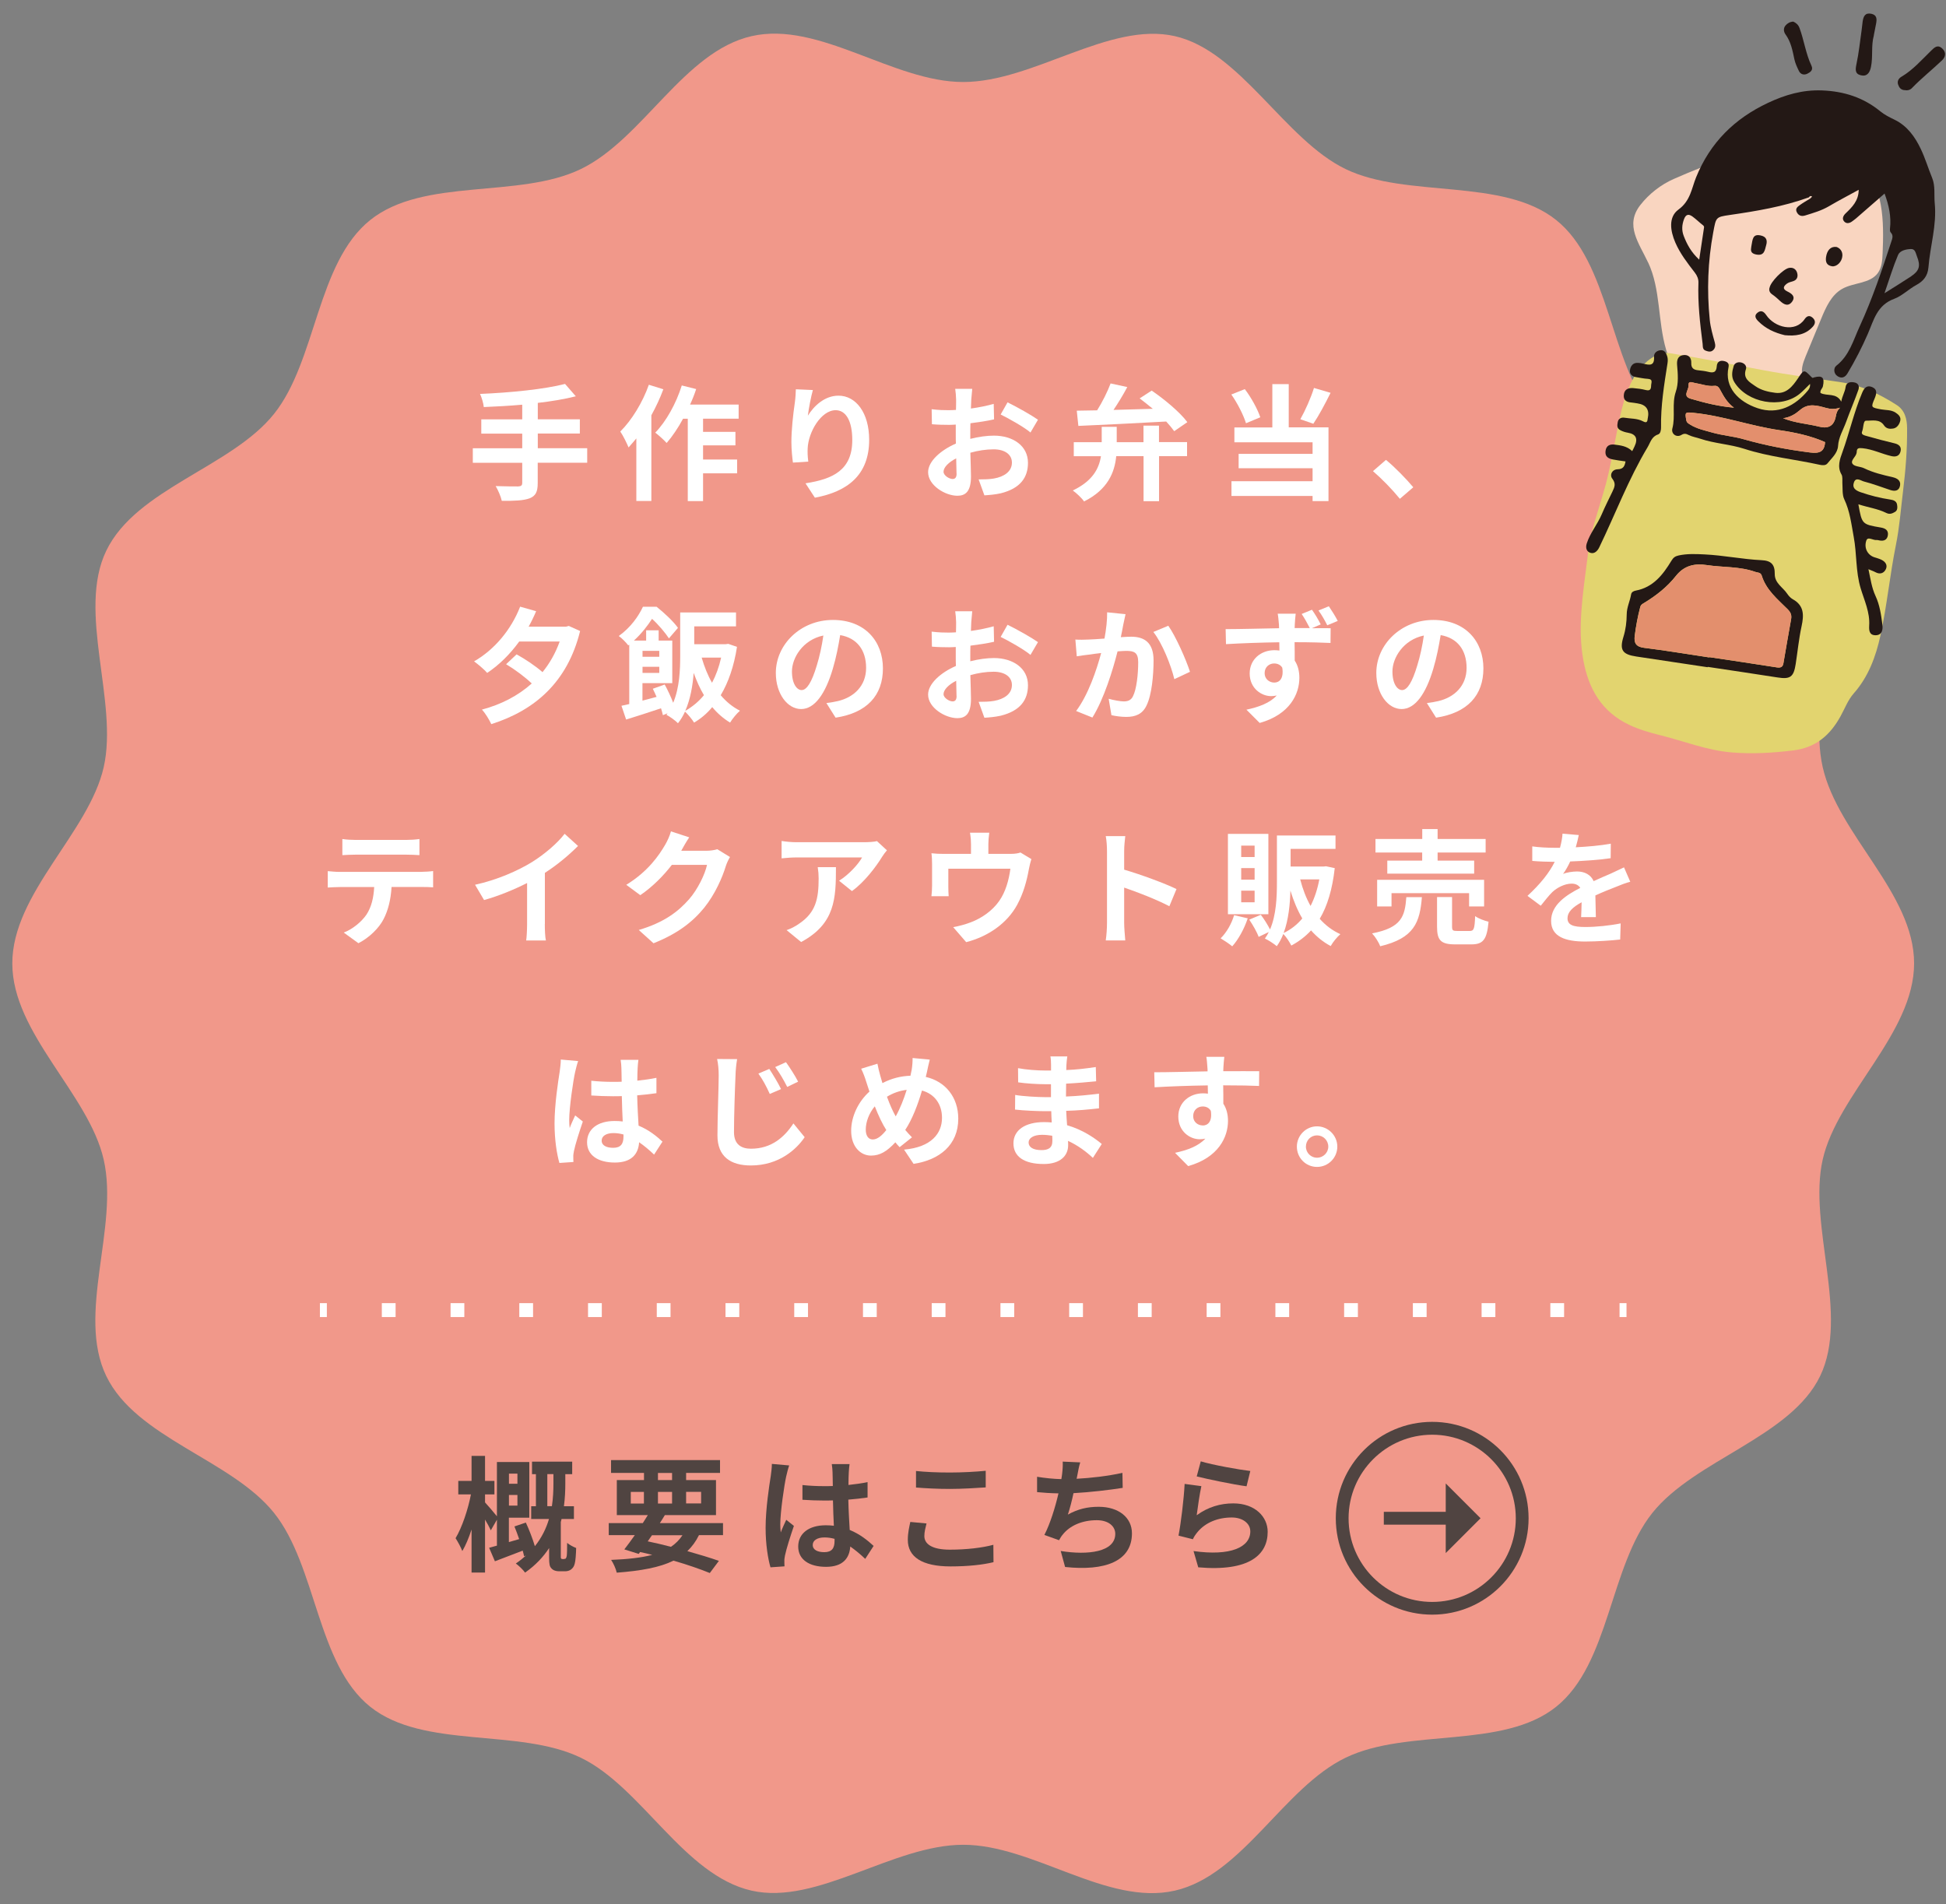 <?xml version="1.0" encoding="UTF-8"?>
<svg id="_レイヤー_1" data-name="レイヤー_1" xmlns="http://www.w3.org/2000/svg" width="280" height="274" viewBox="0 0 280 274">
  <rect x="0" y="0" width="280" height="274" fill="#808080" stroke="none"/>
  <path d="M275.41,138.61c0,10.08-11.01,18.8-13.15,28.23s3.87,22.36-.37,31.15-18.01,12.02-24.14,19.69c-6.16,7.71-6.14,21.74-13.85,27.9s-21.34,3.01-30.28,7.32-14.84,16.91-24.58,19.13-20.36-6.6-30.45-6.6-21.01,8.74-30.45,6.6c-9.74-2.21-15.79-14.89-24.58-19.13-8.93-4.31-22.6-1.19-30.28-7.32-7.71-6.16-7.69-20.19-13.85-27.9-6.13-7.67-19.83-10.76-24.14-19.69s1.85-21.4-.37-31.14c-2.14-9.44-13.15-18.15-13.15-28.23s11.01-18.8,13.15-28.23-3.87-22.36.37-31.15c4.31-8.93,18.01-12.02,24.14-19.69s6.14-21.74,13.85-27.9,21.34-3.01,30.28-7.32,14.84-16.91,24.58-19.13,20.36,6.6,30.45,6.6,21.01-8.74,30.45-6.6,15.79,14.89,24.58,19.13,22.6,1.19,30.28,7.32,7.69,20.19,13.85,27.9c6.13,7.67,19.83,10.76,24.14,19.69s-1.84,21.4.37,31.14,13.15,18.15,13.15,28.23" fill="#f1988a"/>
  <g>
    <path d="M84.48,66.58h-7.11v2.94c0,1.28-.32,1.84-1.17,2.18-.86.32-2.16.38-4,.36-.13-.61-.54-1.55-.88-2.12,1.33.05,2.84.05,3.24.05.41-.02.58-.14.58-.5v-2.9h-7.11v-2.09h7.11v-2.11h-5.89v-2.05h5.89v-2.11c-1.87.16-3.76.27-5.53.34-.05-.56-.32-1.42-.54-1.89,4.34-.18,9.27-.67,12.23-1.44l1.55,1.78c-1.6.41-3.49.72-5.47.95v2.36h6.05v2.05h-6.05v2.11h7.11v2.09Z" fill="#fff"/>
    <path d="M95.45,56c-.47,1.26-1.06,2.54-1.73,3.75v12.33h-2.16v-9c-.38.45-.76.9-1.12,1.3-.2-.52-.81-1.75-1.19-2.29,1.64-1.62,3.21-4.18,4.11-6.73l2.09.65ZM101.16,60.25v1.89h4.66v1.94h-4.66v2.04h4.9v1.98h-4.9v4h-2.2v-11.85h-.68c-.72,1.33-1.55,2.56-2.36,3.49-.34-.4-1.19-1.15-1.64-1.49,1.58-1.62,3.01-4.21,3.82-6.79l2.07.52c-.25.76-.54,1.5-.88,2.23h6.99v2.03h-5.11Z" fill="#fff"/>
    <path d="M116.96,56.12c-.25.88-.61,2.7-.72,3.69.85-1.37,2.39-2.88,4.41-2.88,2.48,0,4.41,2.43,4.41,6.36,0,5.04-3.1,7.45-7.81,8.32l-1.35-2.07c3.96-.61,6.73-1.91,6.73-6.23,0-2.75-.92-4.29-2.39-4.29-2.11,0-3.94,3.17-4.03,5.51-.02.49-.02,1.06.09,1.89l-2.21.14c-.09-.68-.22-1.78-.22-2.97,0-1.66.23-3.87.5-5.71.09-.65.13-1.37.14-1.87l2.45.11Z" fill="#fff"/>
    <path d="M139.59,63.15c1.21-.31,2.43-.47,3.42-.47,2.74,0,4.9,1.46,4.9,3.91,0,2.11-1.1,3.69-3.93,4.39-.83.18-1.64.25-2.34.29l-.83-2.29c.81,0,1.57-.02,2.2-.13,1.44-.25,2.59-.99,2.59-2.29,0-1.21-1.08-1.91-2.63-1.91-1.1,0-2.25.18-3.35.49.04,1.42.09,2.79.09,3.4,0,2.21-.81,2.79-1.96,2.79-1.75,0-4.21-1.5-4.21-3.39,0-1.57,1.82-3.17,4-4.12-.02-.41-.02-.83-.02-1.24v-1.49c-.34.02-.67.04-.95.04-.81,0-1.71-.02-2.48-.09l-.04-2.16c1.04.13,1.82.14,2.47.14.32,0,.67-.02,1.03-.04.02-.63.02-1.15.02-1.46,0-.38-.07-1.24-.13-1.57h2.45c-.04.32-.11,1.1-.14,1.55-.02.4-.04.83-.05,1.28,1.17-.16,2.34-.4,3.28-.67l.05,2.23c-1.01.23-2.23.41-3.4.56-.02.54-.02,1.08-.02,1.6v.63ZM137.63,68.15c0-.45-.02-1.26-.05-2.2-1.1.56-1.82,1.3-1.82,1.93,0,.54.83,1.04,1.3,1.04.32,0,.58-.16.58-.77ZM144.97,57.89c1.37.67,3.44,1.84,4.38,2.5l-1.08,1.84c-.85-.74-3.17-2.05-4.29-2.59l.99-1.75Z" fill="#fff"/>
    <path d="M166.77,63.61h4.03v2.02h-4.03v6.48h-2.23v-6.48h-3.93c-.23,2.34-1.21,4.81-4.63,6.52-.32-.49-1.12-1.22-1.62-1.58,2.88-1.37,3.78-3.19,4.05-4.93h-3.91v-2.02h4.02v-2.21h2.16v2.21h3.85v-2.38h2.23v2.38ZM154.92,59.09c.85-.02,1.84-.04,2.94-.05.76-1.21,1.49-2.68,1.94-3.87l2.4.52c-.59,1.12-1.3,2.27-1.98,3.29,1.76-.05,3.71-.11,5.65-.16-.63-.52-1.28-1.04-1.89-1.5l1.73-1.12c1.85,1.26,4.09,3.13,5.13,4.54l-1.89,1.3c-.29-.41-.68-.88-1.15-1.39-4.57.25-9.34.49-12.64.63l-.23-2.2Z" fill="#fff"/>
    <path d="M179.28,60.9c-.34-1.13-1.22-2.88-2.11-4.14l1.94-.77c.95,1.24,1.84,2.9,2.23,4.05l-2.07.86ZM185.42,61.49h5.73v10.61h-2.29v-.74h-11.67v-2.12h11.67v-1.87h-10.64v-2.07h10.64v-1.66h-11.25v-2.14h5.46v-6.23h2.36v6.23ZM191.45,56.52c-.79,1.6-1.71,3.31-2.48,4.45l-1.87-.65c.7-1.24,1.53-3.1,1.96-4.5l2.39.7Z" fill="#fff"/>
    <path d="M201.42,71.77c-1.1-1.35-2.61-2.9-3.87-3.98l1.87-1.62c1.28,1.04,3.01,2.83,3.93,3.94l-1.93,1.66Z" fill="#fff"/>
    <path d="M83.47,90.79c-1.82,7.38-6.54,11.42-12.78,13.4-.29-.63-.86-1.58-1.35-2.09,2.72-.72,5.19-1.98,7.17-3.76-.95-.92-2.43-2.02-3.69-2.77l1.51-1.42c1.22.67,2.72,1.67,3.73,2.56,1.04-1.28,1.87-2.74,2.47-4.41h-5.82c-1.33,1.84-2.92,3.4-4.61,4.52-.38-.45-1.35-1.28-1.89-1.66,2.92-1.67,5.33-4.54,6.63-7.87l2.3.65c-.32.77-.68,1.51-1.08,2.23h5.38l.4-.11,1.64.74Z" fill="#fff"/>
    <path d="M106.04,93.08c-.43,2.79-1.24,5.11-2.34,6.95.79.94,1.71,1.69,2.77,2.23-.47.4-1.1,1.17-1.42,1.71-.97-.59-1.82-1.33-2.57-2.23-.77.94-1.66,1.67-2.61,2.23-.27-.45-.9-1.22-1.31-1.58-.27.61-.61,1.17-1.01,1.67-.34-.36-1.21-.99-1.66-1.21l.16-.22-.67.27c-.05-.29-.16-.63-.27-.99-1.76.59-3.55,1.17-5.02,1.62l-.67-1.98c.34-.07.72-.16,1.12-.25v-8.55l-.14.11c-.31-.41-.94-1.06-1.37-1.35,1.71-1.22,2.84-2.84,3.48-4.21h1.96c1.08.86,2.43,2.11,3.08,3.04l-1.3,1.51c-.52-.79-1.51-1.98-2.43-2.81-.63.97-1.48,2.09-2.61,3.13h1.76v-1.48h1.8v1.48h1.96v6.12h-4.29v2.52c.65-.18,1.33-.36,2.03-.54-.18-.41-.36-.81-.54-1.17l1.71-.61c.43.79.9,1.78,1.22,2.63.92-2.18,1.01-4.75,1.01-6.82v-6.18h8.03v2h-6.01v2.57h4.52l.38-.05,1.24.43ZM92.45,93.65v.85h2.41v-.85h-2.41ZM94.86,96.82v-.88h-2.41v.88h2.41ZM101.29,100.03c-.58-.97-1.06-2.05-1.48-3.21-.14,1.82-.47,3.78-1.21,5.46,1.01-.58,1.91-1.31,2.68-2.25ZM100.96,94.62c.38,1.3.86,2.52,1.49,3.62.56-1.06,1.01-2.27,1.31-3.62h-2.81Z" fill="#fff"/>
    <path d="M118.91,101.16c.68-.09,1.19-.18,1.66-.29,2.29-.54,4.05-2.18,4.05-4.77s-1.33-4.3-3.73-4.72c-.25,1.51-.56,3.17-1.06,4.84-1.06,3.6-2.61,5.8-4.56,5.8s-3.64-2.18-3.64-5.19c0-4.11,3.58-7.63,8.21-7.63s7.2,3.08,7.2,6.97-2.3,6.41-6.81,7.09l-1.33-2.11ZM117.52,95.76c.41-1.31.74-2.85.95-4.32-2.95.61-4.52,3.21-4.52,5.17,0,1.8.72,2.68,1.39,2.68.74,0,1.46-1.12,2.18-3.53Z" fill="#fff"/>
    <path d="M139.59,95.15c1.21-.31,2.43-.47,3.42-.47,2.74,0,4.9,1.46,4.9,3.91,0,2.11-1.1,3.69-3.93,4.39-.83.18-1.64.25-2.34.29l-.83-2.29c.81,0,1.57-.02,2.2-.13,1.44-.25,2.59-.99,2.59-2.29,0-1.21-1.08-1.91-2.63-1.91-1.1,0-2.25.18-3.35.49.04,1.42.09,2.79.09,3.4,0,2.21-.81,2.79-1.96,2.79-1.75,0-4.21-1.5-4.21-3.39,0-1.57,1.82-3.17,4-4.12-.02-.41-.02-.83-.02-1.24v-1.49c-.34.02-.67.04-.95.04-.81,0-1.71-.02-2.48-.09l-.04-2.16c1.04.13,1.82.14,2.47.14.32,0,.67-.02,1.03-.04.02-.63.02-1.15.02-1.46,0-.38-.07-1.24-.13-1.57h2.45c-.04.32-.11,1.1-.14,1.55-.02.4-.04.83-.05,1.28,1.17-.16,2.34-.4,3.28-.67l.05,2.23c-1.01.23-2.23.41-3.4.56-.02.54-.02,1.08-.02,1.6v.63ZM137.63,100.15c0-.45-.02-1.26-.05-2.2-1.1.56-1.82,1.3-1.82,1.93,0,.54.83,1.04,1.3,1.04.32,0,.58-.16.58-.77ZM144.97,89.89c1.37.67,3.44,1.84,4.38,2.5l-1.08,1.84c-.85-.74-3.17-2.05-4.29-2.59l.99-1.75Z" fill="#fff"/>
    <path d="M161.95,88.36c-.11.47-.23,1.03-.32,1.48-.09.54-.23,1.19-.36,1.84.59-.04,1.13-.07,1.49-.07,1.89,0,3.22.85,3.22,3.4,0,2.11-.25,4.95-1.01,6.5-.59,1.24-1.58,1.64-2.93,1.64-.68,0-1.53-.11-2.12-.25l-.4-2.36c.68.2,1.71.38,2.18.38.59,0,1.06-.18,1.33-.77.5-.99.74-3.12.74-4.88,0-1.42-.61-1.62-1.75-1.62-.29,0-.72.04-1.22.07-.68,2.7-1.98,6.9-3.62,9.52l-2.34-.94c1.75-2.34,2.95-5.91,3.6-8.34-.63.07-1.19.14-1.53.2-.5.05-1.42.18-1.98.27l-.2-2.41c.65.05,1.24.02,1.89,0,.56-.02,1.4-.07,2.3-.14.25-1.37.4-2.67.38-3.78l2.65.27ZM168.1,90.03c1.08,1.53,2.58,4.93,3.12,6.63l-2.25,1.06c-.47-1.98-1.75-5.2-3.02-6.79l2.16-.9Z" fill="#fff"/>
    <path d="M188.8,90.39c1.12,0,2.14-.02,2.66,0l-.02,2.12c-1.08-.05-2.75-.11-5.17-.11.02.9.02,1.87.02,2.65.45.67.67,1.53.67,2.47,0,2.34-1.37,5.28-5.71,6.5l-1.91-1.91c1.8-.38,3.39-.97,4.36-2.04-.25.05-.52.09-.81.09-1.37,0-3.08-1.1-3.08-3.26,0-2.04,1.62-3.35,3.56-3.35.25,0,.49.02.72.05l-.02-1.19c-2.7.04-5.47.14-7.67.27l-.05-2.16c2.05,0,5.28-.09,7.69-.13,0-.22-.02-.4-.02-.54-.05-.58-.11-1.24-.18-1.55h2.59c-.05.29-.11,1.24-.13,1.53,0,.14-.02.32-.02.54h2.18c-.36-.7-.74-1.4-1.17-2.03l1.48-.61c.45.63.94,1.46,1.26,2.11l-1.24.54ZM183.35,98.21c.74,0,1.39-.58,1.15-2.14-.25-.41-.68-.61-1.17-.61-.67,0-1.37.47-1.37,1.4,0,.83.67,1.35,1.39,1.35ZM190.97,89.96c-.36-.72-.79-1.48-1.26-2.12l1.49-.61c.45.67.94,1.44,1.28,2.11l-1.51.63Z" fill="#fff"/>
    <path d="M205.31,101.16c.68-.09,1.19-.18,1.66-.29,2.29-.54,4.05-2.18,4.05-4.77s-1.33-4.3-3.73-4.72c-.25,1.51-.56,3.17-1.06,4.84-1.06,3.6-2.61,5.8-4.56,5.8s-3.64-2.18-3.64-5.19c0-4.11,3.58-7.63,8.21-7.63s7.2,3.08,7.2,6.97-2.3,6.41-6.81,7.09l-1.33-2.11ZM203.92,95.76c.41-1.31.74-2.85.95-4.32-2.95.61-4.52,3.21-4.52,5.17,0,1.8.72,2.68,1.39,2.68.74,0,1.46-1.12,2.18-3.53Z" fill="#fff"/>
    <path d="M60.68,125.44c.38,0,1.15-.04,1.64-.11v2.34c-.45-.04-1.13-.05-1.64-.05h-4.34c-.11,1.85-.5,3.37-1.15,4.63-.63,1.24-2.02,2.65-3.62,3.46l-2.11-1.53c1.28-.49,2.54-1.53,3.26-2.57.74-1.12,1.04-2.47,1.12-3.98h-4.95c-.52,0-1.22.04-1.73.07v-2.36c.54.05,1.17.11,1.73.11h11.79ZM51.19,122.97c-.63,0-1.39.04-1.93.07v-2.32c.58.09,1.31.13,1.91.13h7.24c.61,0,1.33-.04,1.94-.13v2.32c-.63-.04-1.31-.07-1.94-.07h-7.22Z" fill="#fff"/>
    <path d="M78.39,132.96c0,.79.04,1.91.16,2.36h-2.84c.07-.43.13-1.57.13-2.36v-5.91c-1.85.94-4.1,1.87-6.19,2.45l-1.3-2.2c3.15-.68,6.18-2.02,8.19-3.26,1.82-1.13,3.69-2.74,4.7-4.07l1.93,1.75c-1.37,1.37-2.99,2.72-4.77,3.87v7.36Z" fill="#fff"/>
    <path d="M105.02,123.33c-.2.34-.45.85-.59,1.3-.49,1.6-1.51,4-3.13,6.01-1.71,2.09-3.89,3.73-7.27,5.08l-2.12-1.91c3.69-1.1,5.69-2.66,7.26-4.45,1.22-1.4,2.27-3.56,2.56-4.92h-5.06c-1.21,1.57-2.77,3.15-4.54,4.36l-2.02-1.49c3.15-1.93,4.72-4.25,5.62-5.8.27-.45.65-1.28.81-1.89l2.63.86c-.43.63-.88,1.44-1.1,1.84l-.05.09h3.62c.56,0,1.15-.09,1.57-.22l1.84,1.13Z" fill="#fff"/>
    <path d="M127.62,122.34c-.2.23-.54.67-.7.94-.85,1.4-2.56,3.67-4.34,4.93l-1.85-1.49c1.44-.88,2.84-2.47,3.31-3.35h-9.38c-.76,0-1.35.05-2.2.13v-2.5c.68.11,1.44.18,2.2.18h9.7c.5,0,1.49-.05,1.82-.16l1.44,1.33ZM120.28,124.77c0,4.46-.09,8.14-5.01,10.77l-2.09-1.71c.58-.2,1.22-.5,1.89-.99,2.29-1.58,2.72-3.49,2.72-6.45,0-.56-.04-1.04-.13-1.62h2.61Z" fill="#fff"/>
    <path d="M148.4,123.62c-.14.4-.29,1.08-.36,1.44-.31,1.73-.79,3.46-1.67,5.1-1.44,2.66-4.14,4.57-7.35,5.4l-1.87-2.16c.81-.14,1.8-.41,2.54-.7,1.49-.56,3.08-1.62,4.09-3.08.92-1.31,1.39-3.03,1.6-4.63h-8.93v2.63c0,.41.02.97.05,1.33h-2.48c.05-.45.09-1.03.09-1.51v-3.12c0-.4-.02-1.12-.09-1.55.63.07,1.15.09,1.84.09h3.85v-1.39c0-.5-.02-.88-.14-1.66h2.77c-.09.77-.13,1.15-.13,1.66v1.39h3.13c.76,0,1.19-.09,1.49-.2l1.57.95Z" fill="#fff"/>
    <path d="M168.25,130.39c-1.85-.97-4.56-2.02-6.5-2.68v5.1c0,.52.09,1.78.16,2.5h-2.81c.11-.7.18-1.78.18-2.5v-10.33c0-.65-.05-1.55-.18-2.18h2.81c-.07.63-.16,1.42-.16,2.18v2.65c2.41.7,5.87,1.98,7.53,2.79l-1.03,2.48Z" fill="#fff"/>
    <path d="M179.53,132.13c-.5,1.51-1.35,3.06-2.23,4.03-.4-.34-1.21-.88-1.67-1.15.85-.83,1.57-2.09,1.94-3.33l1.96.45ZM182.5,131.54h-5.82v-11.56h5.82v11.56ZM180.52,121.67h-1.93v1.64h1.93v-1.64ZM180.52,124.9h-1.93v1.67h1.93v-1.67ZM180.52,128.15h-1.93v1.67h1.93v-1.67ZM192.05,124.91c-.34,3.04-1.06,5.44-2.16,7.29.83.94,1.82,1.69,2.97,2.21-.47.4-1.1,1.17-1.39,1.71-1.1-.58-2.03-1.35-2.83-2.25-.81.88-1.76,1.6-2.84,2.18-.25-.5-.72-1.24-1.15-1.67-.25.63-.56,1.24-.94,1.76-.36-.32-1.22-.88-1.71-1.1.22-.31.4-.61.56-.94l-1.46.7c-.23-.67-.83-1.71-1.35-2.48l1.66-.7c.49.63,1.01,1.48,1.33,2.11.9-2.09.99-4.68.99-6.77v-6.75h8.43v1.93h-6.46v2.54h4.75l.34-.04,1.26.27ZM187.38,132.15c-.7-1.19-1.26-2.54-1.71-4.01-.05,1.96-.27,4.2-.97,6.1,1.03-.49,1.93-1.19,2.68-2.09ZM187.08,126.53c.36,1.39.85,2.68,1.49,3.82.56-1.1.99-2.38,1.26-3.82h-2.75Z" fill="#fff"/>
    <path d="M204.59,129.07c-.29,3.62-1.08,5.91-6,7.08-.2-.56-.74-1.4-1.17-1.85,4.27-.83,4.72-2.45,4.93-5.22h2.23ZM204.64,122.66h-6.73v-1.95h6.73v-1.42h2.21v1.42h6.91v1.95h-6.91v1.17h5.26v1.87h-12.5v-1.87h5.02v-1.17ZM211.38,130.42v-1.91h-11.16v1.91h-2.07v-3.83h15.39v3.83h-2.16ZM211.48,133.95c.59,0,.7-.31.77-2.14.43.34,1.35.67,1.93.81-.23,2.59-.79,3.26-2.48,3.26h-2.32c-2.09,0-2.61-.61-2.61-2.54v-4.27h2.16v4.23c0,.58.11.65.76.65h1.8Z" fill="#fff"/>
    <path d="M227.5,131.94c.04-.52.05-1.35.07-2.12-1.31.72-2.03,1.42-2.03,2.3,0,.99.85,1.26,2.59,1.26,1.51,0,3.49-.2,5.06-.52l-.07,2.32c-1.19.14-3.37.29-5.04.29-2.79,0-4.9-.67-4.9-2.97s2.16-3.71,4.2-4.75c-.29-.45-.76-.61-1.24-.61-1.01,0-2.11.58-2.79,1.22-.54.54-1.04,1.19-1.66,1.96l-1.91-1.42c1.87-1.73,3.13-3.31,3.92-4.9h-.22c-.72,0-2.03-.04-3.01-.13v-2.09c.9.14,2.23.2,3.13.2h.86c.22-.81.34-1.53.36-2.03l2.34.2c-.09.43-.22,1.04-.43,1.76,1.67-.09,3.48-.23,5.04-.52l-.02,2.09c-1.71.25-3.91.4-5.82.47-.29.63-.65,1.28-1.03,1.8.47-.23,1.42-.36,2.02-.36,1.08,0,1.98.47,2.38,1.39.92-.43,1.67-.74,2.41-1.06.68-.31,1.31-.61,1.96-.92l.9,2.07c-.58.14-1.51.5-2.12.76-.79.31-1.8.7-2.9,1.21.02.99.05,2.3.07,3.12h-2.14Z" fill="#fff"/>
    <path d="M83.18,152.68c-.14.36-.36,1.26-.43,1.58-.27,1.19-.85,5.11-.85,6.9,0,.36.02.79.07,1.15.23-.63.52-1.22.79-1.82l1.1.88c-.5,1.46-1.08,3.28-1.28,4.25-.05.25-.11.63-.09.83,0,.18,0,.49.02.74l-2.02.14c-.36-1.24-.7-3.28-.7-5.69,0-2.7.52-6.07.74-7.44.07-.5.16-1.19.16-1.75l2.48.22ZM94.12,166.13c-.74-.7-1.46-1.3-2.16-1.78-.11,1.69-1.08,2.92-3.49,2.92s-4-1.04-4-2.92,1.53-3.06,3.96-3.06c.41,0,.81.02,1.17.07-.05-1.1-.11-2.39-.13-3.65-.43.02-.86.02-1.28.02-1.04,0-2.05-.04-3.11-.11v-2.12c1.03.11,2.05.16,3.11.16.41,0,.85,0,1.26-.02-.02-.88-.02-1.6-.04-1.98,0-.27-.05-.81-.11-1.17h2.56c-.05.34-.09.77-.11,1.15-.02.4-.05,1.06-.05,1.85.97-.11,1.91-.23,2.75-.41v2.21c-.86.13-1.8.23-2.77.31.04,1.73.13,3.15.2,4.36,1.49.61,2.61,1.53,3.44,2.3l-1.21,1.87ZM89.7,163.23c-.47-.13-.95-.2-1.44-.2-1.01,0-1.69.41-1.69,1.08,0,.72.72,1.04,1.66,1.04,1.1,0,1.48-.58,1.48-1.62v-.31Z" fill="#fff"/>
    <path d="M106.06,152.39c-.13.76-.22,1.67-.23,2.38-.09,1.93-.22,5.91-.22,8.12,0,1.8,1.08,2.39,2.45,2.39,2.95,0,4.83-1.69,6.1-3.64l1.62,1.98c-1.15,1.71-3.67,4.07-7.74,4.07-2.92,0-4.81-1.28-4.81-4.32,0-2.39.18-7.06.18-8.61,0-.85-.07-1.69-.23-2.39l2.88.02ZM112.38,156.7l-1.62.7c-.52-1.15-.99-2.02-1.64-2.93l1.57-.67c.5.76,1.3,2.07,1.69,2.9ZM114.84,155.63l-1.57.76c-.58-1.13-1.06-1.96-1.73-2.86l1.55-.7c.52.72,1.35,2,1.75,2.81Z" fill="#fff"/>
    <path d="M133.2,154.95c2.79.63,4.68,2.88,4.68,6.01,0,3.78-2.7,5.94-6.43,6.5l-1.37-2.05c3.93-.34,5.46-2.34,5.46-4.57,0-1.98-1.08-3.44-2.88-3.93-.61,2.07-1.39,4.12-2.41,5.67.32.38.65.74.97,1.06l-1.78,1.42c-.22-.23-.43-.47-.61-.7-1.21,1.3-2.2,1.91-3.51,1.91-1.48,0-2.85-1.26-2.85-3.57,0-2.05,1.03-4.21,2.63-5.64-.16-.47-.32-.95-.47-1.44-.2-.65-.41-1.21-.72-1.85l2.34-.72c.11.58.25,1.17.4,1.69.09.34.2.72.32,1.1,1.35-.7,2.67-1.01,4.03-1.06.07-.31.13-.59.18-.86.09-.52.14-1.28.13-1.69l2.47.23c-.14.49-.31,1.35-.41,1.8l-.16.68ZM127.53,162.6c-.56-.86-1.13-2.07-1.66-3.42-.83.99-1.3,2.25-1.3,3.35,0,.86.36,1.42,1.01,1.42s1.3-.54,1.94-1.35ZM127.62,157.8c.4,1.1.85,2.12,1.26,2.83.63-1.13,1.17-2.5,1.58-3.82-1.08.13-2.02.49-2.84.99Z" fill="#fff"/>
    <path d="M157.27,166.62c-.95-.9-2.18-1.82-3.6-2.47.02.23.02.45.02.63,0,1.53-1.15,2.7-3.51,2.7-2.84,0-4.36-1.08-4.36-2.97s1.66-3.06,4.41-3.06c.38,0,.74.02,1.1.05-.04-.54-.05-1.1-.07-1.62h-.92c-1.04,0-3.1-.09-4.29-.23l.02-2.11c1.03.2,3.35.32,4.3.32h.85v-1.86h-.85c-1.13,0-2.85-.11-3.87-.27l-.02-2.04c1.12.22,2.77.34,3.87.34h.88v-.81c0-.32-.02-.88-.09-1.22h2.43c-.05.36-.11.81-.13,1.26l-.02.7c1.39-.05,2.7-.2,4.25-.43l.05,2.05c-1.17.11-2.61.25-4.32.34l-.02,1.85c1.8-.07,3.29-.23,4.75-.41v2.11c-1.6.18-2.99.31-4.72.36.04.67.07,1.39.13,2.07,2.25.65,3.96,1.84,4.99,2.7l-1.28,2ZM151.4,163.41c-.47-.07-.95-.13-1.46-.13-1.26,0-1.94.49-1.94,1.1,0,.67.63,1.1,1.85,1.1.95,0,1.57-.29,1.57-1.31,0-.2,0-.45-.02-.76Z" fill="#fff"/>
    <path d="M181.17,156.25c-1.08-.05-2.75-.09-5.17-.09.02.9.02,1.87.02,2.65.45.67.67,1.53.67,2.47,0,2.32-1.37,5.28-5.73,6.5l-1.89-1.91c1.8-.38,3.37-.97,4.36-2.04-.25.05-.52.09-.81.09-1.39,0-3.08-1.1-3.08-3.28,0-2.02,1.62-3.33,3.56-3.33.25,0,.49.02.7.05l-.02-1.19c-2.7.04-5.46.14-7.65.27l-.05-2.16c2.03,0,5.28-.09,7.67-.13,0-.22,0-.41-.02-.54-.04-.58-.09-1.26-.16-1.55h2.59c-.05.29-.11,1.24-.13,1.53,0,.14-.02.32-.02.54,1.8,0,4.23-.02,5.17,0l-.02,2.11ZM173.05,161.94c.74,0,1.4-.56,1.17-2.11-.25-.43-.67-.63-1.17-.63-.68,0-1.37.47-1.37,1.4,0,.83.67,1.33,1.37,1.33Z" fill="#fff"/>
    <path d="M192.42,164.98c0,1.6-1.3,2.92-2.92,2.92s-2.9-1.31-2.9-2.92,1.31-2.92,2.9-2.92,2.92,1.31,2.92,2.92ZM191.12,164.98c0-.9-.72-1.62-1.62-1.62s-1.6.72-1.6,1.62.74,1.6,1.6,1.6,1.62-.7,1.62-1.6Z" fill="#fff"/>
  </g>
  <g>
    <path d="M81.19,224.3c.11,0,.2-.02.23-.09.05-.05.11-.2.13-.38.04-.31.05-1.01.05-1.84.31.27.88.58,1.3.74-.02.9-.09,1.85-.2,2.23-.09.41-.27.65-.52.85-.22.18-.56.27-.88.27h-.85c-.41,0-.83-.11-1.1-.41-.27-.29-.34-.59-.34-1.6v-1.33c-.83,1.26-1.94,2.47-3.46,3.53-.27-.4-.92-1.01-1.33-1.31.54-.36,1.03-.76,1.46-1.15l-.27.11c-.05-.23-.11-.5-.2-.81-1.39.54-2.81,1.08-4,1.53l-.83-1.94c.32-.09.7-.2,1.12-.31v-3.73l-.88,1.53c-.18-.41-.5-.99-.83-1.55v7.62h-1.94v-6.19c-.4,1.21-.85,2.3-1.33,3.1-.22-.58-.65-1.35-.97-1.85.92-1.53,1.8-4.14,2.21-6.3h-1.82v-1.94h1.91v-3.6h1.94v3.6h1.35v1.94h-1.35v1.15c.34.36,1.3,1.48,1.71,2v-7.81h4.66v8.01h-2.94v3.51l1.48-.43c-.22-.63-.45-1.26-.68-1.82l1.64-.56c.49,1.06.99,2.36,1.3,3.4,1.01-1.26,1.64-2.59,2.03-3.91h-2.56v-1.84h.68v-4.61h-.56v-1.8h5.78v1.8h-.99v1.35c0,.97-.04,2.07-.2,3.26h1.44v1.84h-1.78c-.04.14-.07.29-.11.43v4.97c0,.11,0,.22.04.27.04.07.13.09.22.09h.23ZM73.23,212.03v1.46h1.22v-1.46h-1.22ZM74.45,216.63v-1.53h-1.22v1.53h1.22ZM79.41,216.71c.18-1.19.22-2.3.22-3.26v-1.35h-.88v4.61h.67Z" fill="#504441"/>
    <path d="M100.57,220.88c-.45.92-1.01,1.67-1.67,2.3,1.75.49,3.31.97,4.54,1.4l-1.31,1.75c-1.37-.56-3.19-1.19-5.22-1.78-2.02.99-4.68,1.46-8.17,1.73-.14-.61-.49-1.37-.81-1.84,2.38-.09,4.32-.31,5.92-.72-.58-.14-1.15-.29-1.75-.41l-.2.27-2.07-.65c.45-.58.97-1.28,1.51-2.05h-3.75v-1.73h4.9c.25-.4.49-.77.72-1.15h-4.46v-5.04h3.91v-1.03h-4.74v-1.85h15.68v1.85h-4.88v1.03h4.3v5.04h-7.36c-.22.38-.47.76-.72,1.15h9.09v1.73h-3.46ZM90.76,216.33h1.89v-1.67h-1.89v1.67ZM93.19,221.77c1.12.23,2.25.5,3.35.79.67-.45,1.22-1.01,1.66-1.67h-4.39l-.61.88ZM94.67,212.96h2.03v-1.03h-2.03v1.03ZM96.7,216.33v-1.67h-2.03v1.67h2.03ZM98.72,214.65v1.67h2.16v-1.67h-2.16Z" fill="#504441"/>
    <path d="M113.55,210.86c-.14.36-.36,1.26-.43,1.58-.27,1.19-.85,5.11-.85,6.9,0,.36.02.79.07,1.15.23-.63.52-1.22.79-1.82l1.1.88c-.5,1.46-1.08,3.28-1.28,4.25-.05.25-.11.63-.09.83,0,.18,0,.49.02.74l-2.02.14c-.36-1.24-.7-3.28-.7-5.69,0-2.7.52-6.07.74-7.44.07-.5.16-1.19.16-1.75l2.48.22ZM124.5,224.3c-.74-.7-1.46-1.3-2.16-1.78-.11,1.69-1.08,2.92-3.49,2.92s-4-1.04-4-2.92,1.53-3.06,3.96-3.06c.41,0,.81.02,1.17.07-.05-1.1-.11-2.39-.13-3.65-.43.02-.86.02-1.28.02-1.04,0-2.05-.04-3.11-.11v-2.12c1.03.11,2.05.16,3.11.16.41,0,.85,0,1.26-.02-.02-.88-.02-1.6-.04-1.98,0-.27-.05-.81-.11-1.17h2.56c-.05.34-.09.77-.11,1.15-.02.4-.05,1.06-.05,1.85.97-.11,1.91-.23,2.75-.41v2.21c-.86.13-1.8.23-2.77.31.04,1.73.13,3.15.2,4.36,1.49.61,2.61,1.53,3.44,2.3l-1.21,1.87ZM120.07,221.41c-.47-.13-.95-.2-1.44-.2-1.01,0-1.69.41-1.69,1.08,0,.72.72,1.04,1.66,1.04,1.1,0,1.48-.58,1.48-1.62v-.31Z" fill="#504441"/>
    <path d="M133.31,219.21c-.16.65-.31,1.21-.31,1.8,0,1.13,1.08,1.96,3.66,1.96,2.41,0,4.68-.27,6.27-.7l.02,2.5c-1.55.38-3.69.61-6.19.61-4.09,0-6.14-1.37-6.14-3.82,0-1.04.22-1.91.36-2.58l2.34.22ZM131.8,211.65c1.33.14,2.99.22,4.86.22,1.76,0,3.8-.11,5.17-.25v2.39c-1.24.09-3.46.22-5.15.22-1.87,0-3.42-.09-4.88-.2v-2.38Z" fill="#504441"/>
    <path d="M161.54,214.08c-1.85.29-4.68.63-7.08.76-.23,1.08-.52,2.21-.81,3.08,1.44-.79,2.79-1.12,4.43-1.12,2.88,0,4.79,1.55,4.79,3.82,0,4.01-3.85,5.46-9.62,4.84l-.63-2.3c3.91.63,7.85.16,7.85-2.47,0-1.06-.94-1.96-2.66-1.96-2.05,0-3.87.74-4.93,2.11-.2.23-.32.47-.5.77l-2.11-.76c.85-1.64,1.57-4.01,2.03-5.98-1.13-.02-2.18-.09-3.08-.18v-2.21c1.06.18,2.41.32,3.49.34.04-.27.09-.5.11-.72.09-.77.11-1.21.09-1.8l2.52.11c-.2.63-.29,1.22-.41,1.82l-.11.54c2.03-.11,4.45-.38,6.59-.85l.04,2.16Z" fill="#504441"/>
    <path d="M172.21,218c1.62-1.17,3.38-1.69,5.24-1.69,3.13,0,4.95,1.93,4.95,4.09,0,3.26-2.57,5.76-9.99,5.11l-.68-2.34c5.35.76,8.17-.56,8.17-2.83,0-1.15-1.1-2-2.67-2-2.02,0-3.8.74-4.92,2.09-.32.4-.52.68-.67,1.04l-2.07-.52c.34-1.75.77-5.22.88-7.44l2.41.32c-.23.99-.54,3.13-.67,4.16ZM172.77,210.26c1.69.52,5.56,1.21,7.13,1.39l-.54,2.2c-1.8-.23-5.78-1.06-7.17-1.42l.58-2.16Z" fill="#504441"/>
  </g>
  <g>
    <line x1="46.03" y1="188.5" x2="47.03" y2="188.5" fill="none" stroke="#fff" stroke-miterlimit="10" stroke-width="2"/>
    <line x1="54.94" y1="188.5" x2="229.07" y2="188.5" fill="none" stroke="#fff" stroke-dasharray="1.98 7.91" stroke-miterlimit="10" stroke-width="2"/>
    <line x1="233.03" y1="188.5" x2="234.03" y2="188.5" fill="none" stroke="#fff" stroke-miterlimit="10" stroke-width="2"/>
  </g>
  <path d="M237.14,37.76c1.83,3.89,1.37,8.47,2.6,12.6.3.99.71,1.99,1.43,2.73.95.97,2.3,1.4,3.6,1.78,6.1,1.77,12.31,3.15,18.59,4.13.45-1.26.91-2.52,1.36-3.78-.51.61-.87,1.33-1.07,2.09-.88-1.5-3.39-1.41-4.17-2.97-.48-.95-.07-2.1.33-3.08.74-1.8,1.48-3.6,2.23-5.4.68-1.65,1.46-3.41,3.01-4.29,1.66-.94,4.01-.74,5.14-2.28.58-.8.65-1.85.69-2.83.2-4.57.16-9.78-3.2-12.89-2.78-2.58-6.96-2.84-10.74-2.55-5.61.42-10.97,2.48-16.09,4.72-1.87.82-3.58,2.15-4.84,3.77-2.25,2.89-.19,5.45,1.13,8.27Z" fill="#f9d5c0"/>
  <g>
    <path d="M228.46,79.89c.14-2.75,1.57-6.47,2.61-10.28.53-1.96.88-3.97,1.28-5.96.53-2.63.94-5.3,1.98-7.79.72-1.72,1.69-3.27,3.29-4.34.88-.59,1.77-.85,2.82-.68,4.43.72,8.84,1.6,13.25,2.42,3.7.69,7.44,1.18,11.16,1.73,2.95.44,5.57,1.69,8.05,3.28,1.18.75,1.49,2.02,1.5,3.33.03,3.03-.21,6.04-.58,9.06-.32,2.59-.51,5.2-1.03,7.76-.87,4.33-1.29,8.75-2.23,13.05-.65,2.97-1.72,5.9-3.82,8.28-.85.96-1.29,2.17-1.9,3.28-1.51,2.75-3.57,4.56-6.88,4.95-2.94.35-5.81.53-8.8.28-3.6-.3-6.85-1.63-10.26-2.47-1.53-.38-3.04-.82-4.47-1.49-3.96-1.87-5.87-5.17-6.62-9.35-.84-4.66-.09-9.24.65-15.07Z" fill="#e2d46f"/>
    <path d="M260.41,55.26c-.5.48-.95.98-1.46,1.4-2.69,2.2-7.54,1.32-9.4-1.67-.48-.77-.33-1.56-.1-2.32.14-.48.68-.64,1.14-.5.41.12.78.48.62.96-.46,1.34.51,1.84,1.34,2.42.86.61,1.88.84,2.88.97,1.6.21,2.49-.93,3.26-2.07.88-1.3.85-1.34,1.97-.18.17.17.24.06.36.03,1.2-.32,1.54.04,1.27,1.28-.08.34-.44.56-.35.96.93.5,2.28-.08,2.99,1.25.13-.81.53-1.38.62-2.08.08-.63.56-.8,1.2-.7.71.11.8.63.64,1.09-.55,1.56-1.21,3.08-1.77,4.63-.41,1.13-1.07,2.17-1.15,3.43-.07,1.06-.92,1.75-1.53,2.52-.23.29-.68.29-1.08.2-3.62-.8-7.32-1.15-10.87-2.3-2.07-.67-4.29-.76-6.36-1.46-.54-.18-1.12-.27-1.63-.52-.4-.19-.63-.29-1.09-.01-.69.41-1.49-.17-1.28-.95.46-1.74-.1-3.53.49-5.27.42-1.22.3-2.55.19-3.85-.05-.63.06-1.3.84-1.42.8-.13,1.23.35,1.2,1.13-.03.77.38.99,1.03,1.05.46.05.92.1,1.37.21.74.19,1.21.14,1.27-.81.03-.53.38-.89,1.05-.73.51.12.75.36.64.88-.63,2.92,1.44,4.98,4.18,5.9,2.93.99,5.42-.35,7.23-2.53.23-.28.37-.56.31-.97ZM262.6,63.61c-2.07-.92-4.35-1.39-6.57-1.72-4.16-.6-8.14-2.07-12.33-2.49-1.23-.12-1.28-.11-1.07,1.05.07.36.28.46.55.63.98.62,2.09.84,3.18,1.15,1.47.42,3.02.53,4.48.95,3.15.9,6.34,1.51,9.6,1.92,1.39.18,2.07-.12,2.16-1.5ZM256.56,60.18c1.84.72,3.56.79,5.2,1.21,1.3.33,2.13-.1,2.39-1.49.07-.39.15-.79.61-1.24-.85.26-1.39.2-2.03.03-1.23-.33-2.53-.75-3.76.33-.59.51-1.31,1-2.4,1.16ZM249.48,58.65c-.89-.64-1.42-1.53-1.9-2.43-.21-.4-.4-.76-.91-.7-.97.11-1.87-.27-2.8-.41-.34-.05-.97-.4-.91.36.05.64-.92,1.54.3,1.9,2.03.6,4.09,1.11,6.23,1.29Z" fill="#231815"/>
    <path d="M267.4,72.61c.51,2.81.51,2.83,3.21,3.29.66.11,1.12.39,1.03,1.09-.09.7-.6.91-1.27.76-.11-.03-.23-.06-.34-.05-.52.07-1.29-.57-1.5.09-.36,1.1.22,2.08,1.16,2.39.36.12.71.2,1.06.38.58.3.84.78.61,1.3-.26.59-.82.84-1.49.48-.29-.16-.61-.26-1.03-.44.3,1.37.46,2.64,1.02,3.85.61,1.3.81,2.74.99,4.15.08.67-.02,1.49-.98,1.5-.9,0-.96-.68-.92-1.39.12-1.91-.7-3.61-1.23-5.37-.73-2.42-.54-4.96-1-7.41-.34-1.83-.54-3.68-1.37-5.42-.29-.61-.21-1.54-.26-2.32-.02-.42.06-.91-.13-1.23-.64-1.1-.22-2.22.12-3.16,1.03-2.84,1.68-5.81,2.86-8.6.32-.76.73-1.11,1.45-.8.77.34.62.98.34,1.64-.55,1.3-.53,1.28.93,1.56.7.13,1.43.04,2.09.47.47.31.8.65.66,1.2-.13.52-.48,1.01-1.02,1.09-.45.07-.97.06-1.32-.47-.63-.95-1.73-.64-2.58-.66-.42,0-.34,1.04-.57,1.58-.19.45.42.55.72.64,1.31.38,2.64.72,3.97,1.04.61.15.99.48.86,1.11-.14.69-.65.88-1.31.73-1.4-.32-2.7-.99-4.17-1.14-.62-.06-.83,0-.84.59,0,.04-.01.08-.02.11-.11.57-.93,1.07-.57,1.56.29.4,1.12.36,1.65.62,1.31.64,2.72.97,4.12,1.29.68.16,1.18.5,1.06,1.2-.13.77-.73.87-1.42.64-1.25-.42-2.5-.89-3.77-1.22-.44-.11-1.15-.69-1.44.11-.28.76.13,1.15.98,1.44,1.38.47,2.77.83,4.2,1.04.5.07.94.22,1.02.74.06.35.09.82-.29,1.04-.37.22-.76.41-1.27.15-1.23-.61-2.6-.78-4-1.24Z" fill="#231815"/>
    <path d="M245.69,96c-3.42-.51-6.84-1.03-10.25-1.54-2.01-.3-2.44-.94-1.84-2.87.32-1.04.45-2.11.46-3.17,0-1.03.47-1.92.63-2.89.06-.35.36-.49.66-.55,2.53-.47,3.93-2.3,5.15-4.31.27-.45.54-.64,1.03-.75,1.24-.27,2.47-.21,3.73-.15,2.75.13,5.45.7,8.2.83,1.39.06,1.92.63,1.9,1.99-.01,1.32,1.16,1.9,1.78,2.82.21.31.48.62.8.8,1.65.91,1.63,2.28,1.28,3.89-.39,1.8-.57,3.64-.85,5.46-.29,1.87-.8,2.2-2.63,1.91-3.34-.53-6.68-1.01-10.03-1.52,0,.01,0,.02,0,.04ZM245.93,94.59s0-.03,0-.04c3.23.49,6.46.96,9.69,1.47.56.09.89-.02.98-.58.37-2.1.71-4.21,1.1-6.3.12-.63-.03-1.02-.5-1.49-1.44-1.44-3.08-2.77-3.72-4.83-.15-.48-.56-.41-.91-.53-2.27-.81-4.68-.63-7.02-.99-1.7-.26-3.22.06-4.41,1.56-1.26,1.6-2.86,2.85-4.61,3.91-.23.14-.43.24-.52.55-.37,1.37-.62,2.76-.8,4.16-.13,1.02.17,1.59,1.35,1.73,3.13.39,6.24.91,9.36,1.38Z" fill="#231815"/>
    <path d="M234.84,64.93c.15-.3.26-.5.35-.71q.78-1.66-.96-1.96c-.37-.06-.72-.17-1.07-.35-.57-.29-.46-.75-.39-1.18.08-.5.51-.7.94-.63.9.15,1.86.08,2.69.52.44.23.62.17.67-.32,0-.04,0-.08.02-.11q.4-1.87-1.48-2.15c-.3-.05-.61-.1-.91-.13-.66-.05-1.12-.32-1.06-1.06.06-.82.63-1.07,1.35-1.01.61.05,1.23.13,1.82.28.6.15.75-.11.76-.63,0-.42.33-.93-.47-.98-.57-.03-1.14-.16-1.71-.25-.59-.09-.94-.48-.86-1.01.08-.58.42-1.08,1.14-1.04.27.01.54.05.8.12.87.22,1.61.34,1.52-1-.04-.55.44-.91.97-.94.53-.03.77.38.92.86.11.34.1.67.05,1.01-.48,3.07-.99,6.13-.93,9.25,0,.4-.09.89-.43,1-.94.31-1.09,1.14-1.51,1.84-2.75,4.59-4.63,9.6-6.95,14.4-.26.54-.69.94-1.21.81-.61-.15-.8-.71-.59-1.37.49-1.52,1.54-2.74,2.16-4.2.47-1.11,1.02-2.18,1.54-3.27.29-.62.54-1.12-.02-1.84-.42-.54-.06-1.34.78-1.36.8-.02,1-.46,1.12-1.13-.61-.09-1.22-.16-1.82-.28-.64-.13-1.15-.39-1.06-1.2.09-.82.65-1.02,1.29-.94.88.11,1.8.21,2.55.94Z" fill="#231815"/>
    <path d="M269.62,5.1c-.42,1.49-.1,3.05-.42,4.55-.17.82-.57,1.4-1.46,1.18-.87-.21-.78-.85-.62-1.62.34-1.61.51-3.25.74-4.88.06-.42.09-.84.15-1.25.11-.71.34-1.28,1.24-1.1.84.18.81.79.69,1.43-.1.56-.22,1.12-.33,1.69Z" fill="#231815"/>
    <path d="M274,12.97c-.47-.05-.72-.33-.88-.77-.2-.55.1-.94.47-1.16,1.66-.98,2.9-2.42,4.26-3.74.48-.47.95-.96,1.63-.3.59.58.45,1.2-.06,1.69-1.43,1.36-2.98,2.59-4.35,4.01-.25.26-.66.35-1.06.26Z" fill="#231815"/>
    <path d="M258.03,3.11c.39.18.71.43.89.91.66,1.78.9,3.7,1.72,5.43.3.63-.16.94-.58,1.15-.46.23-.97.13-1.22-.38-.26-.54-.52-1.09-.65-1.67-.27-1.26-.49-2.52-1.28-3.6-.28-.38-.33-.89,0-1.28.27-.32.64-.54,1.13-.56Z" fill="#231815"/>
    <path d="M256.81,48.23c-1.47-.35-2.75-.94-3.8-1.99-.41-.4-.65-.83-.14-1.24.5-.4.89-.22,1.27.34,1.2,1.78,4.16,2.57,5.51.59.27-.4.66-.65,1.14-.23.48.41.43.88.05,1.3-1.1,1.23-2.54,1.37-4.03,1.23Z" fill="#231815"/>
    <path d="M254.61,41.42c.14-.88,1.98-2.71,2.79-2.87.61-.12,1.02.2,1.17.67.17.53.05,1.07-.63,1.26-.29.08-.6.16-.83.33-.49.37-.7.76.07,1.13.6.29,1.22.71.68,1.46-.55.75-1.17.43-1.74-.1-.36-.34-.73-.67-1.14-.95-.37-.26-.47-.58-.38-.93Z" fill="#231815"/>
    <path d="M264.21,35.52c.53.17.92.62.88,1.29-.05.88-.83,1.61-1.5,1.5-.75-.13-.95-.6-.85-1.32.14-.96.65-1.56,1.48-1.46Z" fill="#231815"/>
    <path d="M251.99,35.46c.19-1.01.17-1.82,1.31-1.59.88.17,1.03.73.82,1.43-.2.68-.24,1.55-1.42,1.32-1.04-.2-.71-.86-.71-1.16Z" fill="#231815"/>
    <path d="M277.47,38.5c.24-3.08,1.22-6.09.91-9.24-.12-1.23.11-2.48-.38-3.68-.56-1.36-.98-2.78-1.61-4.11-.84-1.77-1.96-3.36-3.8-4.25-.72-.35-1.43-.7-2.04-1.2-2.44-2-5.24-2.89-8.39-3.01-2.78-.11-5.31.63-7.77,1.79-4.81,2.26-8.32,5.71-10.35,10.72-.64,1.58-.81,3.38-2.53,4.63-1.47,1.07-1.19,3.05-.46,4.74.69,1.6,1.75,2.96,2.8,4.32.35.45.54.93.53,1.44-.11,2.96.23,5.88.6,8.8.05.43-.05.84.48,1.02.37.13.73.21,1.05-.1.35-.33.33-.69.21-1.14-.29-1.05-.6-2.12-.71-3.2-.43-4.22-.28-8.42.5-12.6.41-2.18.34-2.2,2.39-2.5,3.86-.56,7.7-1.2,11.39-2.54.11-.21.27-.23.45-.1-.09.1-.19.19-.28.28-.49.3-.99.58-1.45.91-.36.26-.78.55-.44,1.12.28.48.69.55,1.18.4,1.16-.36,2.32-.69,3.38-1.31,1.39-.82,2.83-1.56,4.31-2.38-.01,1.57-.94,2.49-1.87,3.38-.36.34-.53.75-.28,1.1.3.43.79.38,1.21.06.18-.14.38-.27.55-.42,1.37-1.19,2.75-2.39,4.11-3.58.63,1.69.98,3.33.78,5.06-.02.18,0,.43.11.54.41.42.23.87.09,1.29-1.35,4.13-2.73,8.25-4.55,12.2-.92,1.99-1.48,4.21-3.37,5.68-.41.31-.42,1.13.18,1.51.55.35,1.05.22,1.43-.41,1.1-1.84,2.08-3.74,2.93-5.7.86-1.99,1.32-4.12,3.8-5.03,1.1-.4,2.07-1.39,3.18-1.99.98-.53,1.63-1.28,1.73-2.51ZM244.49,37.36c-1.15-1.06-1.76-2.2-2.23-3.42-.31-.81-.26-1.6.05-2.42.29-.75.7-.73,1.22-.36.52.38.98.84,1.48,1.23.14.11.2.2.17.37-.23,1.49-.45,2.98-.69,4.6ZM274.97,39.77c-1.16.77-2.35,1.49-3.82,2.42.71-2.05,1.24-3.82,1.95-5.5.27-.64,1.13-.83,1.84-.86.64-.03.7.6.87,1.03.56,1.39.37,2.1-.85,2.91Z" fill="#231815"/>
    <path d="M262.6,63.61c-.09,1.37-.77,1.67-2.16,1.5-3.25-.41-6.44-1.02-9.6-1.92-1.46-.42-3-.52-4.48-.95-1.09-.31-2.2-.53-3.18-1.15-.27-.17-.48-.26-.55-.63-.21-1.16-.17-1.17,1.07-1.05,4.19.41,8.17,1.88,12.33,2.49,2.22.32,4.5.79,6.57,1.72Z" fill="#e38f6d"/>
    <path d="M256.56,60.18c1.09-.16,1.81-.65,2.4-1.16,1.23-1.08,2.53-.67,3.76-.33.64.17,1.18.23,2.03-.03-.46.45-.54.85-.61,1.24-.25,1.39-1.08,1.82-2.39,1.49-1.64-.42-3.35-.49-5.2-1.21Z" fill="#e38f6d"/>
    <path d="M249.48,58.65c-2.13-.18-4.2-.69-6.23-1.29-1.21-.36-.25-1.26-.3-1.9-.06-.76.57-.41.91-.36.93.14,1.83.52,2.8.41.51-.06.7.3.91.7.48.9,1.01,1.79,1.9,2.43Z" fill="#e38f6d"/>
    <path d="M245.93,94.59c-3.12-.47-6.23-.99-9.36-1.38-1.18-.15-1.48-.71-1.35-1.73.18-1.4.44-2.79.8-4.16.08-.31.28-.41.52-.55,1.75-1.05,3.35-2.31,4.61-3.91,1.18-1.5,2.71-1.82,4.41-1.56,2.34.35,4.75.17,7.02.99.35.12.76.05.91.53.64,2.07,2.27,3.39,3.72,4.83.47.47.62.86.5,1.49-.39,2.1-.73,4.2-1.1,6.3-.1.56-.42.67-.98.58-3.23-.52-6.46-.99-9.69-1.47,0,.01,0,.03,0,.04Z" fill="#e38f6d"/>
  </g>
  <g>
    <path d="M206.07,204.58c-7.66,0-13.87,6.21-13.87,13.87s6.21,13.87,13.87,13.87,13.87-6.21,13.87-13.87-6.21-13.87-13.87-13.87ZM206.07,230.49c-6.64,0-12.03-5.4-12.03-12.03s5.4-12.03,12.03-12.03,12.03,5.4,12.03,12.03-5.4,12.03-12.03,12.03Z" fill="#504441"/>
    <polygon points="208.02 217.53 199.11 217.53 199.11 219.37 208.02 219.37 208.02 223.46 213.03 218.45 208.02 213.44 208.02 217.53" fill="#504441"/>
  </g>
</svg>